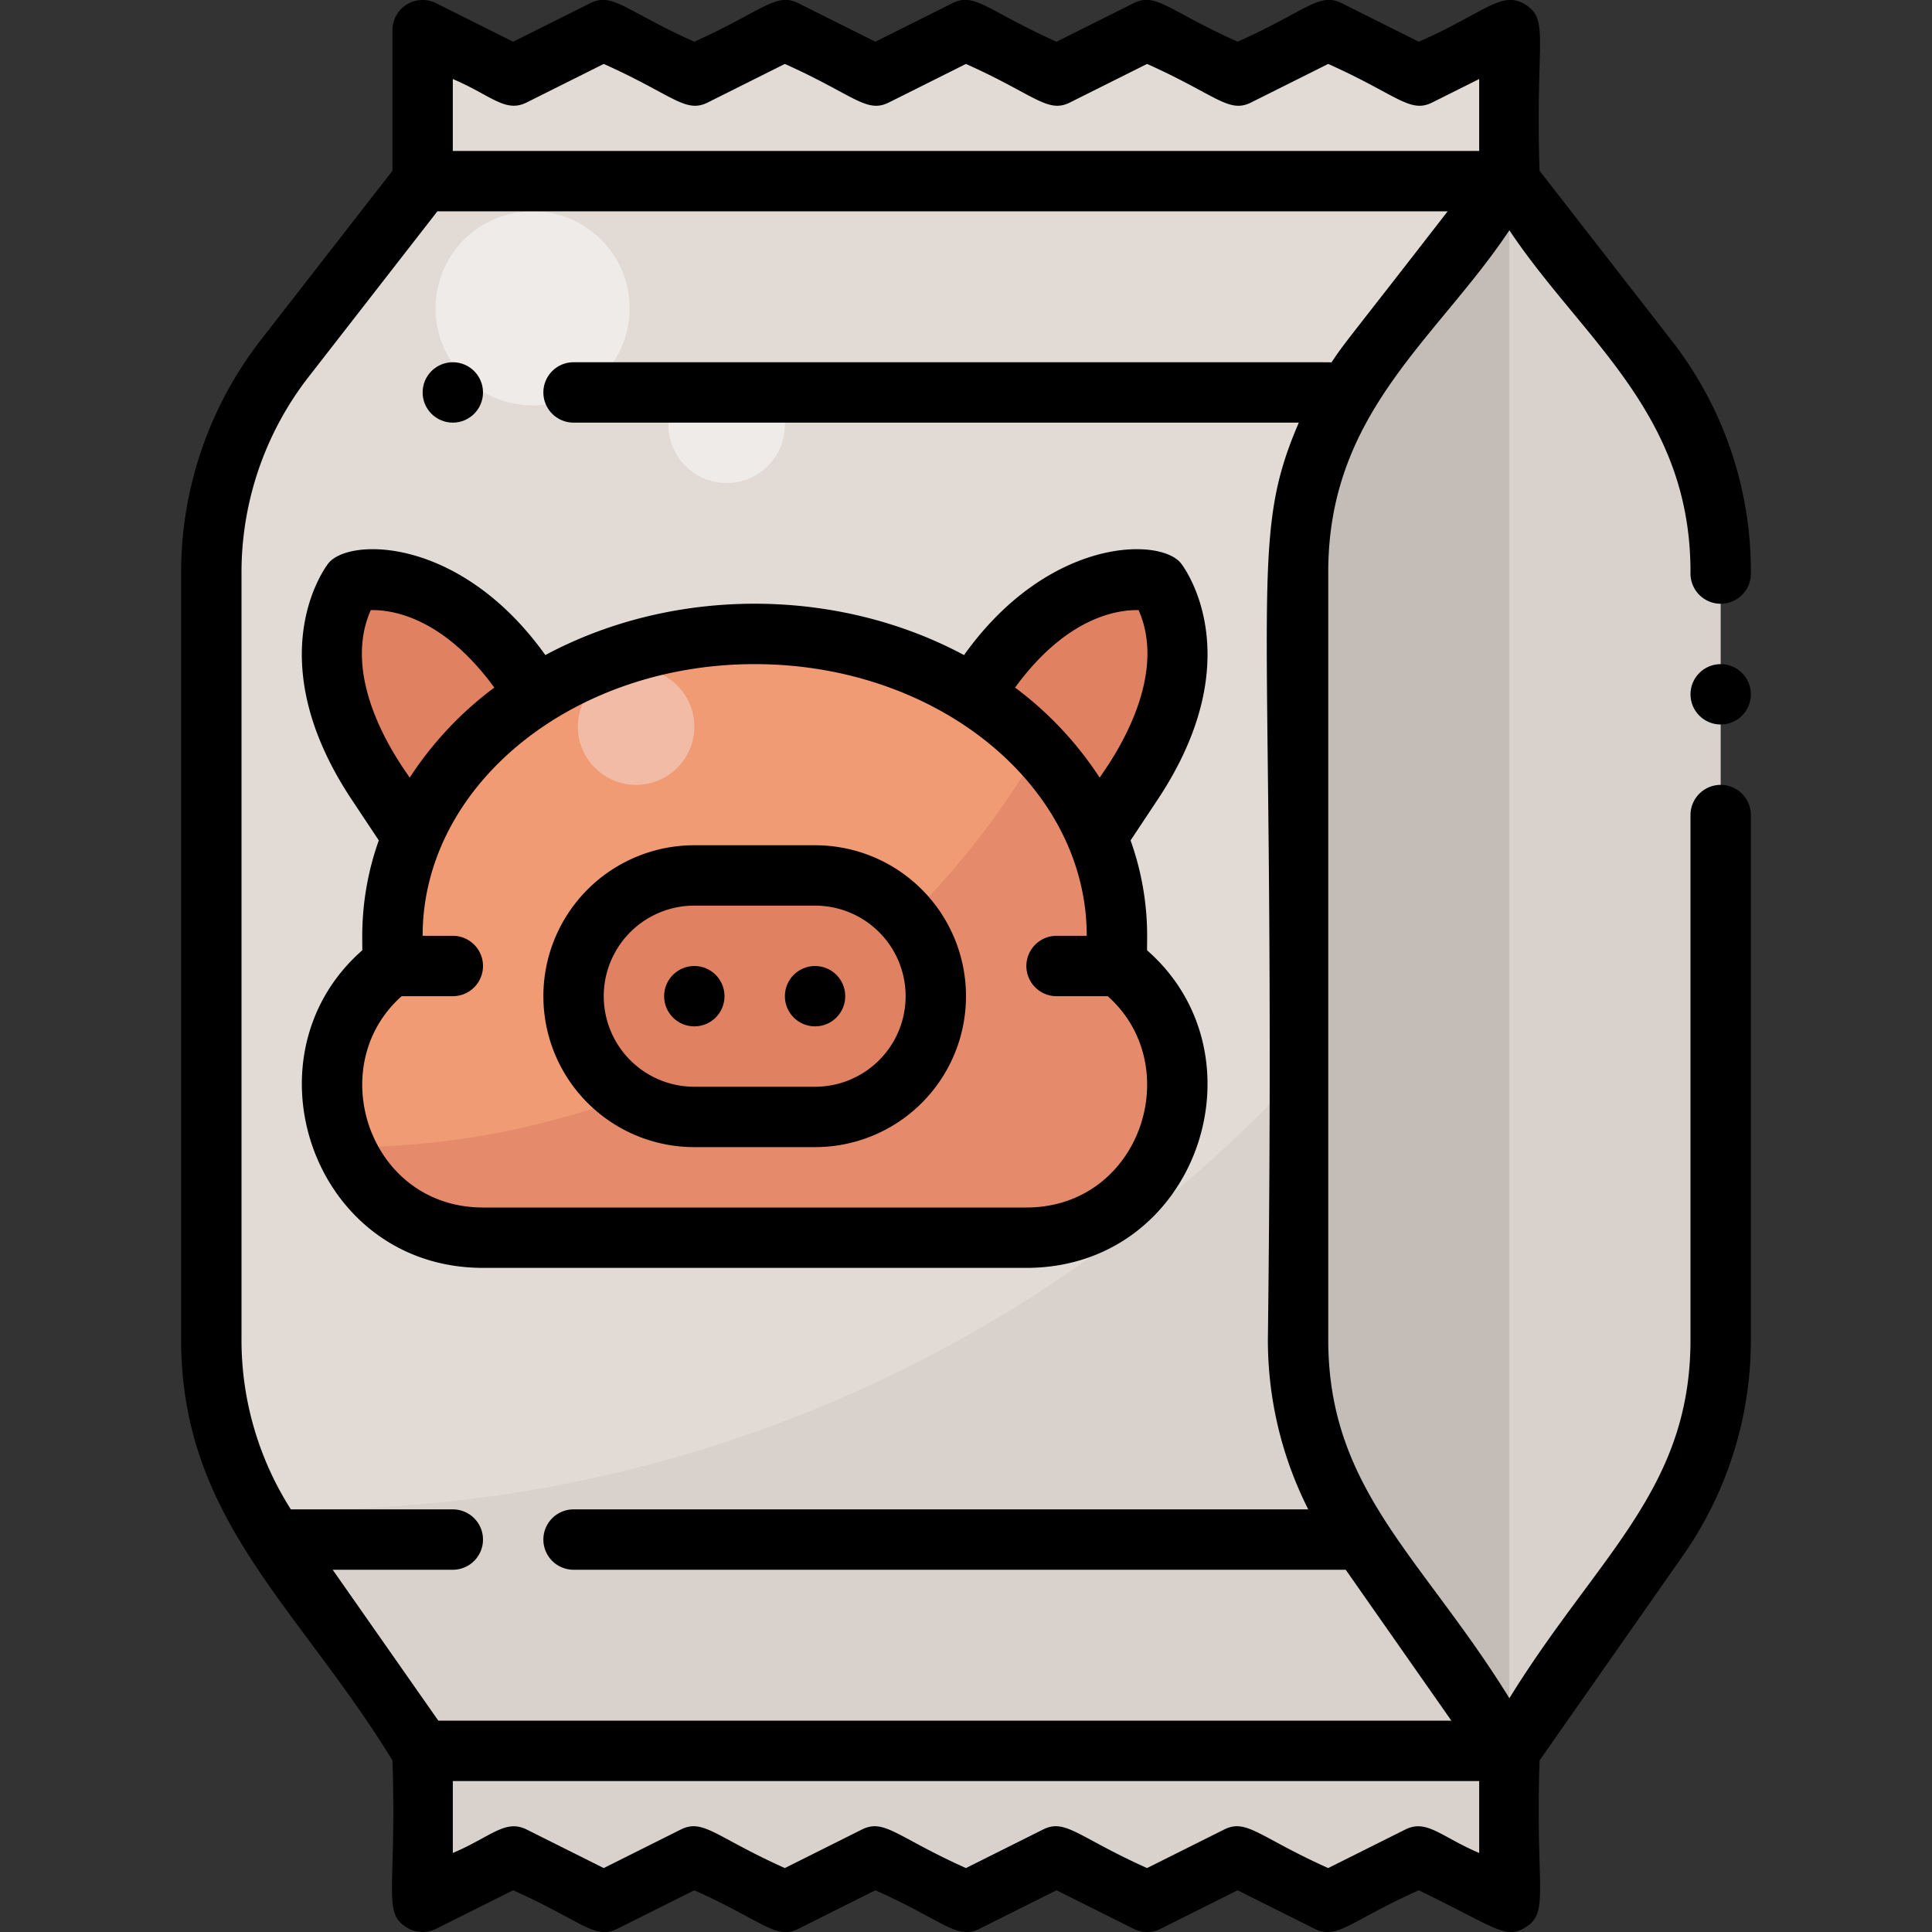 <?xml version="1.0"?>
<svg xmlns="http://www.w3.org/2000/svg" viewBox="0 0 512 512" width="512" height="512"><rect x="0" y="0" width="512" height="512" fill="#333333" stroke="none"/><g id="Pig_Food" data-name="Pig Food"><g id="Filled"><path d="M376,20l-24-12-24,12-24-12-24,12-24-12-24,12-24-12L184,20,160,8,136,20,112,8V48L75.38,95.083A92,92,0,0,0,56,151.566V355a92,92,0,0,0,16.631,52.758L112,464v40l24-12,24,12,24-12,24,12,24-12,24,12,24-12,24,12,24-12,24,12,24-12,24,12V8Z" style="fill:#e2dbd5"/><path d="M277.976,240.818,238,214.254l22.136-33.316c22.136-33.317,46.553-26.7,46.553-26.7s15.563,19.945-6.573,53.262Z" style="fill:#e08261"/><path d="M122.024,240.818,162,214.254l-22.136-33.316c-22.136-33.317-46.553-26.7-46.553-26.7S77.752,174.184,99.888,207.5Z" style="fill:#e08261"/><path d="M296,255.68V248c0-44.183-42.981-80-96-80s-96,35.817-96,80v7.68A39.551,39.551,0,0,0,88,288h0a40,40,0,0,0,40,40H272a40,40,0,0,0,40-40h0A39.551,39.551,0,0,0,296,255.68Z" style="fill:#f09b73"/><path d="M136,492l24,12,24-12,24,12,24-12,24,12,24-12,24,12,24-12,24,12,24-12,24,12V205.068C340.154,320.85,219.324,400,80,400c-4.134,0-8.25-.081-12.35-.221a91.91,91.91,0,0,0,4.981,7.979L112,464v40Z" style="fill:#d9d1cc"/><path d="M360.631,407.758,400,464l39.369-56.242A92,92,0,0,0,456,355V151.566a92,92,0,0,0-19.38-56.483L400,48,363.38,95.083A92,92,0,0,0,344,151.566V355A92,92,0,0,0,360.631,407.758Z" style="fill:#d9d1cc"/><path d="M363.38,95.083A92,92,0,0,0,344,151.566V355a92,92,0,0,0,16.631,52.758L400,464V48Z" style="fill:#c4bcb7"/><path d="M296,255.68V248c0-18.716-7.714-35.929-20.635-49.555A211.893,211.893,0,0,1,92,304c-.223,0-.443-.007-.666-.008A40,40,0,0,0,128,328H272a40,40,0,0,0,40-40h0A39.551,39.551,0,0,0,296,255.68Z" style="fill:#e58b6c"/><circle cx="141.143" cy="81.714" r="25.714" style="fill:#efebe8"/><circle cx="192.571" cy="112.571" r="15.429" style="fill:#efebe8"/><circle cx="168.571" cy="192.571" r="15.429" style="fill:#f2bba5"/><rect x="152" y="232" width="96" height="64" rx="32" style="fill:#e08261"/></g><g id="Outline"><path d="M442.935,90.168,408,45.255c-1.158-34.358,2.771-40-3.794-44.06C397.914-2.7,393.5,3.39,376,11.056L355.566.845c-5.968-2.987-9.337,2.044-27.579,10.211-18.3-8.191-21.609-13.2-27.578-10.211L279.985,11.056C261.7,2.868,258.378-2.143,252.407.845l-20.42,10.211L211.568.845c-5.992-3-9.762,2.236-27.573,10.211C165.706,2.868,162.389-2.143,156.418.845L136,11.056,115.578.845A8,8,0,0,0,104,8V45.255L69.065,90.172A100.476,100.476,0,0,0,48,151.565V355c0,47.585,30.841,70.47,56,111.521,1.166,34.776-2.759,40.233,3.794,44.285a8,8,0,0,0,7.784.349L136,500.944c18.311,8.2,21.6,13.2,27.576,10.211L184,500.944c18.278,8.185,21.6,13.2,27.573,10.211l20.419-10.211c18.289,8.189,21.605,13.2,27.576,10.211l20.422-10.211,20.424,10.211a7.991,7.991,0,0,0,7.154,0l20.424-10.211,20.425,10.211c5.969,2.987,9.341-2.046,27.583-10.211,20.358,9.879,22.988,13.09,28.211,9.861,6.579-4.065,2.643-9.95,3.794-44.283l37.926-54.177A99.578,99.578,0,0,0,464,355V216a8,8,0,0,0-16,0V355c0,39.8-24.589,57.135-48,95.05-23.157-37.5-48-55.22-48-95.05V151.57c0-42.279,28.679-61.578,48-90.54,19.268,28.883,48,48.311,48,90.54V152a8,8,0,0,0,16,0A99.353,99.353,0,0,0,442.935,90.168ZM392,491.057c-10.094-4.275-13.892-9.06-19.582-6.212l-20.429,10.211c-18.3-8.192-21.61-13.2-27.579-10.211l-20.424,10.211c-18.308-8.2-21.607-13.2-27.579-10.211l-20.422,10.211c-18.289-8.189-21.605-13.2-27.576-10.211L207.99,495.056c-18.284-8.188-21.605-13.2-27.573-10.211L160,495.056l-20.42-10.211c-5.691-2.848-9.49,1.939-19.576,6.211V472H392ZM352.851,96.046C352,95.957,360.955,96.017,152,96a8,8,0,0,0,0,16H344.2c-14.164,32.937-5.742,44.047-8.2,243a99.481,99.481,0,0,0,10.7,45H152a8,8,0,0,0,0,16H356.633l28,40H116.165l-28-40H120a8,8,0,0,0,0-16H77.08A83.537,83.537,0,0,1,64,355V151.565A84.406,84.406,0,0,1,81.694,99.994L115.912,56h267.73C356.823,90.637,356.608,90.406,352.851,96.046ZM392,40H120V20.944c10.094,4.276,13.886,9.059,19.576,6.211L160,16.944c18.289,8.188,21.606,13.2,27.577,10.211L207.99,16.944c18.289,8.189,21.6,13.2,27.575,10.211l20.42-10.211c18.286,8.187,21.607,13.2,27.578,10.211l20.423-10.211c18.3,8.191,21.61,13.2,27.578,10.211l20.425-10.211c18.29,8.187,21.615,13.2,27.583,10.211L392,20.943Z"/><path d="M87,149.318c-.78,1-18.819,24.919,6.222,62.607l7.159,10.785c-5.364,15.1-4.223,26.926-4.384,29.138C63.86,280.035,82.969,336,128,336H272c45.139,0,64.083-56.015,32-84.152-.164-2.256,1.03-13.9-4.384-29.138l7.157-10.782c25.043-37.691,7-61.61,6.224-62.61-5.445-6.978-35.128-7.064-57.518,24.282-33.842-18.133-77.077-18.153-110.958,0C122.035,142.122,92.4,142.406,87,149.318Zm214.739,12.37c8.808,19.872-10.034,43.591-10.305,44.413A92.872,92.872,0,0,0,269,182.216C282.546,163.657,295.946,161.557,301.742,161.688ZM200,176c48.523,0,88,32.3,88,72h-8a8,8,0,0,0,0,16h13.565c20.957,18.644,8.63,56-21.565,56H128c-30.18,0-42.53-37.349-21.565-56H120a8,8,0,0,0,0-16h-8C112,208.3,151.477,176,200,176Zm-69,6.216A92.872,92.872,0,0,0,108.563,206.1c-.28-.851-19.144-24.471-10.305-44.413C104.062,161.554,117.454,163.659,131,182.216Z"/><path d="M184,304h32a40,40,0,0,0,0-80H184a40,40,0,0,0,0,80Zm0-64h32a24,24,0,0,1,0,48H184a24,24,0,0,1,0-48Z"/><circle cx="184" cy="264" r="8"/><circle cx="120" cy="104" r="8"/><circle cx="456" cy="184" r="8"/><circle cx="216" cy="264" r="8"/></g></g></svg>
